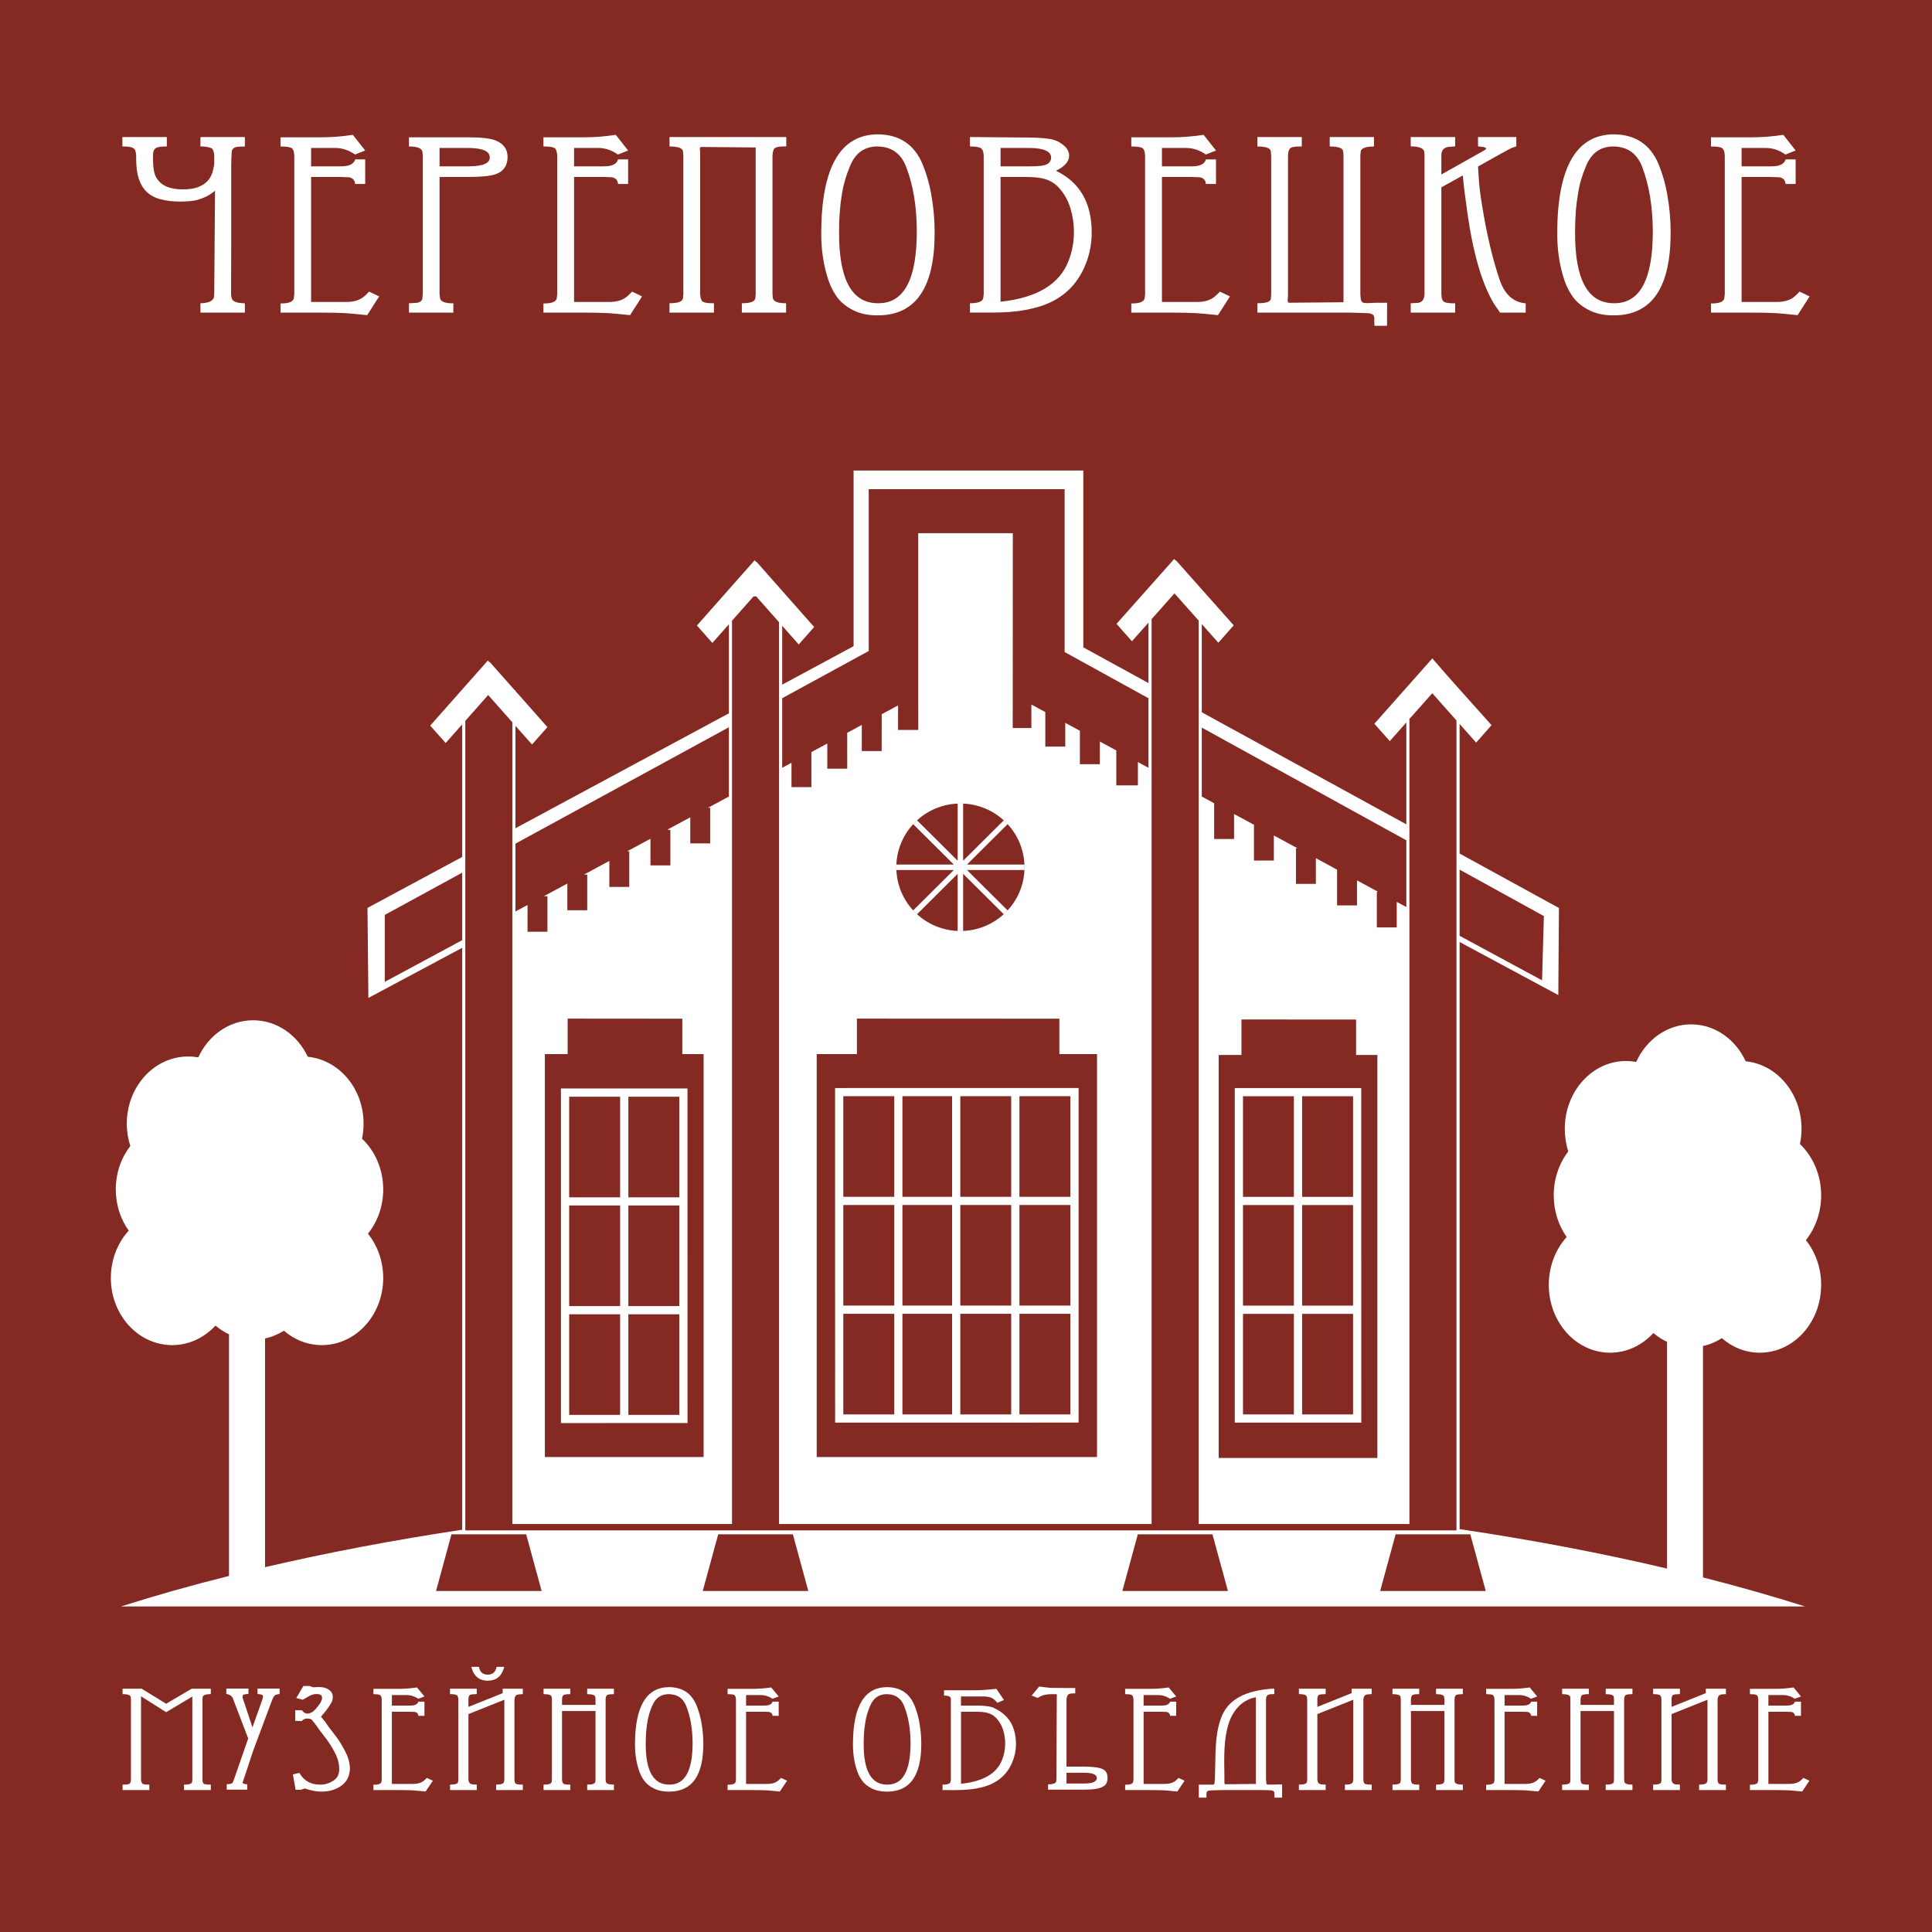 <svg width="43" height="43" viewBox="0 0 43 43" fill="none" xmlns="http://www.w3.org/2000/svg">
<path fill-rule="evenodd" clip-rule="evenodd" d="M0 0H43V43H0V0ZM37.639 22.799C38.169 22.799 38.628 23.133 38.854 23.621C39.55 23.689 40.096 24.336 40.096 25.124C40.096 25.241 40.084 25.354 40.061 25.462C40.35 25.74 40.533 26.148 40.533 26.604C40.533 26.986 40.405 27.335 40.193 27.601C40.405 27.867 40.533 28.215 40.533 28.597C40.533 29.431 39.922 30.107 39.168 30.107C38.849 30.107 38.555 29.986 38.323 29.783C38.195 29.866 38.053 29.926 37.903 29.958V35.108C38.685 35.307 39.443 35.523 40.175 35.754H2.692C3.456 35.512 4.258 35.285 5.097 35.075V29.698C4.988 29.647 4.887 29.581 4.796 29.503C4.548 29.771 4.208 29.938 3.833 29.938C3.079 29.938 2.467 29.269 2.467 28.444C2.467 28.033 2.619 27.66 2.865 27.39C2.684 27.137 2.577 26.818 2.577 26.472C2.577 26.104 2.699 25.767 2.9 25.506C2.85 25.351 2.822 25.183 2.822 25.008C2.822 24.183 3.434 23.514 4.187 23.514C4.264 23.514 4.339 23.521 4.413 23.534C4.637 23.044 5.1 22.708 5.634 22.708C6.164 22.708 6.624 23.038 6.85 23.52C7.546 23.588 8.092 24.228 8.092 25.008C8.092 25.123 8.08 25.235 8.057 25.343C8.346 25.617 8.529 26.021 8.529 26.472C8.529 26.85 8.401 27.195 8.189 27.458C8.401 27.721 8.529 28.066 8.529 28.444C8.529 29.269 7.918 29.938 7.163 29.938C6.845 29.938 6.551 29.818 6.319 29.617C6.19 29.698 6.049 29.758 5.899 29.79V34.88C7.277 34.559 8.745 34.279 10.287 34.047V21.095L8.199 22.211L8.179 20.207L10.287 19.073V16.122L9.919 16.537L9.575 16.15L10.859 14.7L10.894 14.739L10.899 14.733L11.459 15.365H11.472V15.379L12.184 16.183L11.841 16.57L11.472 16.154V18.434L16.223 15.876V13.894L15.855 14.31L15.511 13.922L16.796 12.469L16.83 12.508L16.836 12.502L18.12 13.955L17.777 14.344L17.409 13.927V15.238L18.998 14.382V10.473H24.111V14.408L25.561 15.203V13.858L25.193 14.272L24.85 13.885L26.134 12.44L26.169 12.479L26.175 12.473L27.459 13.918L27.116 14.305L26.748 13.89V15.853L31.3 18.347V16.08L30.932 16.495L30.589 16.108C31.023 15.618 31.446 15.141 31.879 14.654C32.307 15.154 32.76 15.647 33.197 16.14L32.854 16.528L32.486 16.113V18.997L34.697 20.209L34.683 22.147L32.486 20.966V34.033C34.083 34.271 35.63 34.563 37.102 34.911V29.865C36.993 29.814 36.891 29.747 36.799 29.668C36.553 29.939 36.212 30.107 35.836 30.107C35.083 30.107 34.471 29.431 34.471 28.597C34.471 28.182 34.623 27.805 34.869 27.532C34.688 27.276 34.581 26.954 34.581 26.604C34.581 26.232 34.702 25.891 34.904 25.628C34.854 25.47 34.827 25.301 34.827 25.124C34.827 24.29 35.438 23.614 36.192 23.614C36.268 23.614 36.343 23.622 36.417 23.635C36.641 23.139 37.104 22.799 37.639 22.799ZM12.486 24.226H15.301L15.302 31.672L12.486 31.673L12.485 31.672V24.227L12.486 24.226ZM15.119 24.409H13.985V26.648H15.119V24.409ZM13.802 24.409H12.668V26.648H13.802V24.409ZM15.119 26.83H13.985V29.069H15.119V26.83ZM13.802 26.83H12.668V29.069H13.802V26.83ZM15.119 29.252H13.985V31.491H15.119V29.252ZM13.802 29.252H12.668V31.491H13.802V29.252ZM30.115 31.481V29.242H28.981V31.481H30.115ZM30.115 29.059V26.82H28.981V29.059H30.115ZM30.115 26.638V24.399H28.981V26.638H30.115ZM30.297 24.217L30.298 31.663L27.482 31.663L27.482 24.217H30.297ZM27.665 24.399V26.638H28.798V24.399H27.665ZM27.665 26.82V29.059H28.798V26.82H27.665ZM27.665 29.242V31.481H28.798V29.242H27.665ZM23.823 31.48V29.241H22.689V31.48H23.823ZM22.506 31.48V29.241H21.402H21.373V31.48H21.402H22.506ZM21.402 31.663H21.19H18.587L18.586 24.216L21.19 24.215H21.402H24.006L24.006 31.662L21.402 31.663ZM23.823 29.058V26.819H22.689V29.058H23.823ZM22.506 29.058V26.819H21.402H21.373V29.058H21.402H22.506ZM23.823 26.637V24.398H22.689V26.637H23.823ZM22.506 26.637V24.398H21.402H21.373V26.637H21.402H22.506ZM18.769 31.48H19.903V29.241H18.769V31.48ZM20.085 31.48H21.19V29.241H20.085V31.48ZM18.769 26.637H19.903V24.398H18.769V26.637ZM20.085 26.637H21.19V24.398H20.085V26.637ZM21.19 26.819H20.085V29.058H21.19V26.819ZM19.903 26.819H18.769V29.058H19.903V26.819ZM17.647 34.149H15.985L15.641 35.41H17.99L17.647 34.149ZM11.711 34.149H10.048L9.705 35.41H12.055L11.711 34.149ZM26.985 34.149H25.324L24.98 35.41H27.33L26.985 34.149ZM32.724 34.149H31.062L30.718 35.41H33.068L32.724 34.149ZM10.356 19.035V34.062H10.401H11.403H11.472H16.223H16.292H17.339H17.409H25.561H25.631H26.678H26.748H31.3H31.369H32.416V33.92V18.959V16.035L31.878 15.429L31.369 16.002V18.386V33.92H31.3H26.748H26.678V15.814V13.812L26.14 13.207L25.631 13.779V15.241V33.92H25.561H17.409H17.339V15.275V13.849L16.831 13.274H16.771L16.292 13.816V15.839V33.92H16.223H11.472H11.403V18.471V16.076L10.865 15.469L10.356 16.044V19.035ZM15.363 18.771H15.806V17.979H15.757L16.223 17.728V16.186L11.472 18.777V20.287L11.741 20.142V20.738H12.184V19.946H12.105L12.627 19.665V20.259H13.07V19.466H12.996L13.562 19.161V19.74H14.005V18.947H13.959L14.477 18.668V19.261H14.92V18.468H14.848L15.363 18.191V18.771ZM10.287 19.423L8.564 20.363V21.853L10.287 20.925V19.423ZM17.409 17.089L17.616 16.977V17.519H18.059V16.739L18.413 16.548V17.108H18.856V16.315H18.846L19.181 16.135V16.716H19.623L19.624 15.896L19.988 15.7V16.246H20.438L20.437 15.454V11.867H22.542L22.54 16.203H22.955V15.681L23.265 15.848V16.616H23.709V16.088L24.035 16.264V17.008H24.479V16.504L24.845 16.702V17.48H25.326V16.962L25.561 17.088V15.54L23.695 14.512V10.888H19.335L19.335 14.489L17.409 15.54L17.409 17.089ZM26.748 17.729L27.029 17.881H27.023V18.673H27.466V18.117L27.916 18.36H27.909V19.153H28.352V18.595L28.877 18.879H28.844V19.672H29.287V19.1L29.765 19.359H29.759V20.151H30.202V19.594L30.671 19.848H30.644V20.641H31.087V20.073L31.3 20.187V18.702L26.748 16.194V17.729ZM32.486 20.828L34.321 21.819L34.362 20.389L32.486 19.355V20.828ZM18.177 23.461H19.072V22.671L23.578 22.673V23.461H24.416V32.429H18.177V23.461ZM12.127 23.461H12.634V22.671L15.186 22.673V23.461H15.66V32.429H12.127V23.461ZM27.124 23.48H27.631V22.69L30.182 22.692V23.48H30.656V32.449H27.124V23.48ZM21.375 17.884C22.163 17.884 22.802 18.519 22.802 19.303C22.802 20.086 22.163 20.721 21.375 20.721C20.587 20.721 19.949 20.087 19.949 19.303C19.949 18.519 20.587 17.884 21.375 17.884ZM22.425 18.344L21.522 19.242H22.799V19.364H21.522L22.425 20.262L22.34 20.347L21.436 19.448V20.719H21.314V19.449L20.411 20.347L20.325 20.262L21.228 19.364H19.951V19.242H21.228L20.325 18.344L20.411 18.258L21.314 19.157V17.886H21.436V19.157L22.34 18.258L22.425 18.344ZM4.461 6.75C4.635 6.746 4.734 6.703 4.761 6.622L4.768 6.527L4.786 4.245C4.722 4.297 4.66 4.339 4.6 4.37C4.538 4.4 4.476 4.424 4.415 4.443C4.353 4.461 4.289 4.472 4.223 4.477C4.157 4.483 4.086 4.486 4.011 4.486C3.844 4.486 3.7 4.469 3.577 4.436C3.454 4.405 3.353 4.351 3.272 4.277C3.192 4.202 3.132 4.105 3.091 3.984C3.051 3.865 3.031 3.716 3.031 3.537V3.463C3.028 3.417 3.022 3.382 3.012 3.354C3.003 3.327 2.986 3.307 2.961 3.294C2.937 3.28 2.906 3.271 2.869 3.267C2.83 3.262 2.783 3.26 2.724 3.26V3.05H3.713V3.26C3.653 3.26 3.605 3.262 3.566 3.267C3.527 3.271 3.496 3.28 3.473 3.294C3.45 3.307 3.432 3.328 3.421 3.354C3.41 3.382 3.406 3.417 3.406 3.462V3.537C3.406 3.741 3.432 3.882 3.483 3.959C3.539 4.05 3.615 4.114 3.711 4.154C3.808 4.195 3.928 4.215 4.072 4.215C4.196 4.215 4.302 4.201 4.385 4.172C4.47 4.143 4.54 4.104 4.595 4.052C4.65 4.001 4.69 3.94 4.717 3.868C4.743 3.796 4.761 3.718 4.768 3.634V3.465C4.764 3.383 4.745 3.328 4.714 3.304C4.68 3.284 4.631 3.271 4.567 3.266C4.55 3.262 4.534 3.26 4.516 3.26C4.499 3.26 4.481 3.26 4.461 3.26V3.056H4.465V3.05H5.45V3.257H5.446V3.26C5.36 3.26 5.294 3.265 5.25 3.275C5.205 3.285 5.176 3.313 5.158 3.357V3.362C5.156 3.398 5.154 3.43 5.153 3.457C5.152 3.484 5.151 3.515 5.149 3.55C5.148 3.585 5.146 3.63 5.146 3.684C5.146 3.74 5.146 3.813 5.146 3.906C5.146 3.998 5.146 4.115 5.146 4.257C5.146 4.397 5.146 4.572 5.146 4.781C5.146 4.989 5.146 5.237 5.146 5.523C5.146 5.809 5.145 6.144 5.143 6.527C5.143 6.576 5.148 6.614 5.159 6.643C5.17 6.672 5.189 6.693 5.214 6.707C5.24 6.722 5.271 6.732 5.309 6.739C5.348 6.745 5.394 6.749 5.45 6.751V6.958H4.461V6.75ZM6.243 6.754C6.42 6.756 6.52 6.719 6.539 6.644L6.55 6.549V3.463C6.545 3.367 6.522 3.31 6.48 3.29C6.439 3.27 6.36 3.26 6.243 3.26V3.056H7.118C7.362 3.058 7.607 3.039 7.853 3.001L8.128 3.35L7.901 3.439C7.77 3.346 7.628 3.297 7.476 3.293L6.924 3.293V3.702H7.586C7.77 3.703 7.875 3.652 7.905 3.548H8.128V4.095H7.905C7.895 4.003 7.844 3.954 7.754 3.945L7.586 3.939H6.924V6.721H7.692C7.871 6.723 8.008 6.682 8.105 6.597C8.14 6.568 8.176 6.532 8.215 6.49L8.439 6.597L8.172 7.014C7.962 6.992 7.804 6.978 7.699 6.97C7.541 6.962 7.365 6.958 7.169 6.958H6.243V6.754ZM10.431 3.056C10.713 3.056 10.913 3.079 11.03 3.126C11.211 3.198 11.3 3.325 11.297 3.503C11.292 3.692 11.204 3.817 11.03 3.878C10.921 3.917 10.72 3.937 10.431 3.939L9.783 3.939V6.545L9.794 6.64C9.81 6.715 9.91 6.752 10.09 6.751V6.958H9.102V6.75L9.266 6.741C9.349 6.731 9.393 6.698 9.401 6.64L9.409 6.546V3.463L9.401 3.368C9.378 3.296 9.279 3.26 9.102 3.26V3.056L10.431 3.056ZM9.783 3.702H10.434C10.748 3.7 10.904 3.634 10.901 3.503C10.901 3.367 10.745 3.297 10.434 3.293L9.783 3.293V3.702ZM12.095 6.754C12.272 6.756 12.372 6.719 12.391 6.644L12.402 6.549V3.463C12.397 3.367 12.375 3.31 12.333 3.29C12.291 3.27 12.213 3.26 12.095 3.26V3.056H12.97C13.215 3.058 13.459 3.039 13.705 3.001L13.98 3.35L13.753 3.439C13.621 3.346 13.481 3.297 13.328 3.293L12.777 3.293V3.702H13.438C13.621 3.703 13.728 3.652 13.756 3.548H13.98V4.095H13.756C13.746 4.003 13.697 3.954 13.607 3.945L13.438 3.939H12.777V6.721H13.544C13.723 6.723 13.86 6.682 13.958 6.597C13.992 6.568 14.029 6.532 14.068 6.49L14.291 6.597L14.023 7.014C13.814 6.992 13.657 6.978 13.552 6.97C13.393 6.962 13.217 6.958 13.021 6.958H12.095V6.754ZM15.333 3.05H17.5V3.258C17.38 3.258 17.301 3.267 17.259 3.288C17.221 3.305 17.198 3.363 17.193 3.46V6.543L17.201 6.638C17.221 6.714 17.319 6.751 17.496 6.749V6.958H16.511V6.749C16.698 6.75 16.799 6.714 16.811 6.638L16.819 6.543V3.282L15.598 3.271C15.578 3.28 15.572 3.302 15.578 3.338C15.584 3.372 15.585 3.414 15.583 3.46V6.543C15.588 6.639 15.61 6.697 15.649 6.719C15.69 6.741 15.771 6.751 15.89 6.749V6.958H14.901V6.749C15.088 6.75 15.188 6.714 15.201 6.638L15.209 6.543V3.463L15.201 3.368C15.191 3.296 15.091 3.26 14.901 3.26V3.05H15.333ZM19.532 2.99C20.016 2.992 20.35 3.214 20.535 3.658C20.62 3.863 20.683 4.085 20.726 4.323C20.777 4.613 20.802 4.892 20.802 5.158C20.807 6.399 20.385 7.019 19.536 7.019C19.324 7.021 19.138 6.981 18.977 6.898C18.816 6.815 18.692 6.708 18.604 6.576C18.517 6.445 18.451 6.297 18.407 6.136C18.318 5.84 18.275 5.515 18.278 5.164C18.286 3.721 18.704 2.997 19.532 2.99ZM18.675 5.152C18.668 6.223 18.96 6.756 19.551 6.749C20.123 6.75 20.407 6.213 20.405 5.136C20.403 4.595 20.324 4.119 20.168 3.713C20.053 3.415 19.841 3.264 19.529 3.26C19.234 3.26 19.029 3.411 18.912 3.713C18.828 3.913 18.769 4.118 18.737 4.326C18.697 4.565 18.675 4.841 18.675 5.152ZM22.869 3.061C23.058 3.063 23.213 3.071 23.333 3.088C23.453 3.102 23.561 3.146 23.654 3.218C23.749 3.291 23.796 3.374 23.796 3.471C23.791 3.599 23.693 3.709 23.503 3.8L23.614 3.86C24.068 4.122 24.296 4.559 24.298 5.172C24.298 5.455 24.24 5.722 24.122 5.976C23.908 6.437 23.535 6.732 23.002 6.859C22.772 6.917 22.525 6.948 22.261 6.954C22.188 6.958 21.963 6.958 21.588 6.957V6.749C21.765 6.75 21.865 6.714 21.883 6.638L21.894 6.545V3.462C21.89 3.371 21.865 3.314 21.823 3.292C21.781 3.271 21.703 3.26 21.588 3.26V3.05L22.869 3.061ZM22.269 3.939V6.715C23.081 6.629 23.586 6.324 23.785 5.799C23.863 5.598 23.902 5.385 23.902 5.163C23.902 4.981 23.876 4.805 23.823 4.633C23.771 4.461 23.687 4.311 23.571 4.182C23.481 4.081 23.367 4.013 23.23 3.977C23.135 3.952 23.003 3.939 22.835 3.939L22.269 3.939ZM22.269 3.293V3.702H22.927C23.013 3.703 23.09 3.7 23.162 3.691C23.312 3.678 23.39 3.617 23.395 3.509C23.395 3.371 23.239 3.299 22.927 3.293L22.269 3.293ZM25.179 6.754C25.356 6.756 25.456 6.719 25.475 6.644L25.486 6.549V3.463C25.481 3.367 25.458 3.31 25.416 3.29C25.375 3.27 25.296 3.26 25.179 3.26V3.056H26.054C26.299 3.058 26.543 3.039 26.789 3.001L27.064 3.35L26.837 3.439C26.706 3.346 26.565 3.297 26.412 3.293L25.861 3.293V3.702H26.522C26.706 3.703 26.811 3.652 26.84 3.548H27.064V4.095H26.84C26.83 4.003 26.78 3.954 26.69 3.945L26.522 3.939H25.861V6.721H26.628C26.806 6.723 26.944 6.682 27.041 6.597C27.076 6.568 27.113 6.532 27.151 6.49L27.375 6.597L27.108 7.014C26.898 6.992 26.741 6.978 26.636 6.97C26.477 6.962 26.302 6.958 26.105 6.958H25.179V6.754ZM30.504 6.744C30.56 6.74 30.617 6.738 30.678 6.739C30.738 6.74 30.803 6.74 30.873 6.738L30.87 7.251H30.591C30.587 7.198 30.586 7.152 30.588 7.117C30.59 7.081 30.586 7.053 30.576 7.029C30.565 7.007 30.542 6.992 30.509 6.982C30.477 6.971 30.422 6.967 30.347 6.967L30.047 6.958H27.985V6.749C28.08 6.749 28.153 6.742 28.202 6.726C28.252 6.711 28.28 6.685 28.285 6.65L28.292 6.546V3.465L28.285 3.371C28.277 3.297 28.177 3.26 27.985 3.26L27.985 3.05H28.974V3.26H28.937C28.884 3.26 28.84 3.262 28.806 3.267C28.771 3.271 28.745 3.28 28.726 3.294C28.706 3.307 28.692 3.328 28.683 3.356C28.674 3.383 28.669 3.42 28.667 3.465V6.549C28.667 6.576 28.666 6.602 28.663 6.625C28.66 6.649 28.66 6.67 28.66 6.686C28.66 6.713 28.667 6.73 28.682 6.738L29.902 6.727V3.465L29.895 3.371C29.887 3.297 29.788 3.26 29.595 3.26V3.05H30.58V3.26C30.4 3.26 30.302 3.297 30.285 3.371L30.277 3.465V6.546C30.28 6.595 30.283 6.633 30.288 6.662C30.294 6.689 30.302 6.709 30.317 6.722C30.332 6.734 30.355 6.743 30.383 6.744C30.412 6.747 30.453 6.747 30.504 6.744ZM31.398 3.05H32.387V3.258L32.241 3.269C32.131 3.285 32.077 3.349 32.08 3.461V3.884L32.987 3.374L33.065 3.328L33.076 3.299C33.071 3.293 33.065 3.289 33.057 3.285L33.013 3.271C32.976 3.266 32.937 3.262 32.896 3.258V3.05H33.748V3.258L33.646 3.293C33.607 3.311 33.519 3.357 33.383 3.433L32.896 3.706L32.915 4.006C32.926 4.169 32.951 4.358 32.987 4.574C33.087 5.205 33.218 5.758 33.379 6.233C33.492 6.556 33.684 6.73 33.957 6.751V6.958H33.387L33.262 6.778C32.991 6.339 32.79 5.659 32.659 4.736L32.603 4.321C32.589 4.229 32.574 4.091 32.557 3.905L32.08 4.17V6.546C32.082 6.641 32.105 6.7 32.146 6.721C32.187 6.743 32.267 6.752 32.387 6.751V6.958H31.398V6.75L31.559 6.741C31.652 6.73 31.7 6.664 31.705 6.546V3.461L31.698 3.366C31.673 3.294 31.572 3.258 31.398 3.258V3.05ZM35.913 2.99C36.396 2.992 36.731 3.214 36.916 3.658C37.001 3.863 37.064 4.085 37.107 4.323C37.158 4.613 37.183 4.892 37.183 5.158C37.188 6.399 36.766 7.019 35.917 7.019C35.705 7.021 35.519 6.981 35.358 6.898C35.197 6.815 35.072 6.708 34.985 6.576C34.897 6.445 34.831 6.297 34.787 6.136C34.699 5.84 34.656 5.515 34.659 5.164C34.666 3.721 35.084 2.997 35.913 2.99ZM35.056 5.152C35.048 6.223 35.34 6.756 35.932 6.749C36.504 6.75 36.789 6.213 36.786 5.136C36.783 4.595 36.704 4.119 36.549 3.713C36.434 3.415 36.222 3.264 35.909 3.26C35.615 3.26 35.41 3.411 35.293 3.713C35.208 3.913 35.149 4.118 35.119 4.326C35.077 4.565 35.056 4.841 35.056 5.152ZM38.081 6.754C38.258 6.756 38.358 6.719 38.376 6.644L38.388 6.549V3.463C38.383 3.367 38.36 3.31 38.317 3.29C38.276 3.27 38.198 3.26 38.081 3.26V3.056H38.955C39.2 3.058 39.445 3.039 39.691 3.001L39.965 3.35L39.738 3.439C39.607 3.346 39.466 3.297 39.314 3.293L38.762 3.293V3.702H39.424C39.607 3.703 39.713 3.652 39.742 3.548H39.965V4.095H39.742C39.732 4.003 39.682 3.954 39.593 3.945L39.424 3.939H38.762V6.721H39.53C39.708 6.723 39.846 6.682 39.943 6.597C39.978 6.568 40.014 6.532 40.053 6.49L40.276 6.597L40.009 7.014C39.799 6.992 39.642 6.978 39.537 6.97C39.379 6.962 39.203 6.958 39.007 6.958H38.081V6.754ZM3.153 37.585L3.698 37.92L4.267 37.585H4.692V37.705C4.583 37.705 4.523 37.726 4.511 37.767L4.507 37.822V39.602C4.504 39.658 4.516 39.692 4.542 39.704C4.568 39.716 4.618 39.721 4.692 39.72V39.841H4.096V39.72C4.21 39.721 4.271 39.7 4.276 39.657L4.281 39.602V37.759L3.698 38.108L3.139 37.754V39.602C3.141 39.657 3.155 39.69 3.18 39.704C3.204 39.715 3.252 39.721 3.324 39.72V39.841H2.728V39.72C2.801 39.721 2.85 39.716 2.876 39.704C2.902 39.692 2.915 39.658 2.914 39.602V37.822L2.909 37.767C2.898 37.726 2.839 37.705 2.728 37.705V37.585H3.153ZM5.403 39.664L5.398 39.667C5.396 39.693 5.431 39.708 5.502 39.712V39.832H5.046V39.712L5.11 39.706C5.152 39.703 5.179 39.686 5.189 39.654L5.209 39.6L5.524 38.693L5.187 37.811C5.168 37.751 5.118 37.714 5.037 37.702V37.582H5.53V37.702C5.458 37.705 5.415 37.715 5.405 37.731L5.4 37.755V37.767C5.399 37.778 5.4 37.787 5.403 37.797C5.406 37.807 5.41 37.818 5.414 37.829L5.619 38.446L5.837 37.833C5.849 37.794 5.855 37.769 5.855 37.755C5.852 37.734 5.837 37.721 5.81 37.714L5.732 37.702V37.582H6.223V37.702C6.174 37.708 6.142 37.718 6.123 37.73L6.1 37.753C6.084 37.774 6.071 37.8 6.059 37.831L5.641 38.948L5.403 39.664ZM7.014 38.05C7.116 37.938 7.166 37.852 7.168 37.789C7.17 37.73 7.128 37.702 7.04 37.704C6.994 37.703 6.941 37.717 6.884 37.747C6.842 37.771 6.793 37.799 6.739 37.831L6.594 37.792L6.752 37.525H6.891L6.974 37.554C6.999 37.552 7.022 37.551 7.04 37.55C7.06 37.55 7.077 37.549 7.092 37.548C7.187 37.546 7.264 37.567 7.322 37.61C7.381 37.653 7.41 37.707 7.406 37.774C7.408 37.821 7.395 37.866 7.367 37.911C7.342 37.955 7.31 38.002 7.273 38.051C7.236 38.099 7.192 38.152 7.144 38.208C7.181 38.251 7.208 38.284 7.225 38.307C7.244 38.33 7.258 38.351 7.27 38.37C7.283 38.389 7.297 38.408 7.31 38.428C7.325 38.449 7.346 38.476 7.373 38.51C7.452 38.608 7.521 38.703 7.58 38.796C7.637 38.89 7.687 38.983 7.728 39.077C7.765 39.167 7.785 39.26 7.788 39.355C7.785 39.511 7.731 39.633 7.627 39.721C7.501 39.825 7.339 39.877 7.142 39.876C7.037 39.874 6.916 39.851 6.781 39.805L6.696 39.835H6.58L6.519 39.493L6.663 39.458C6.762 39.633 6.914 39.72 7.12 39.72C7.205 39.722 7.287 39.704 7.364 39.664C7.445 39.624 7.497 39.577 7.521 39.52C7.54 39.479 7.55 39.434 7.55 39.383C7.55 39.284 7.533 39.193 7.499 39.109C7.432 38.947 7.322 38.771 7.17 38.581C7.146 38.551 7.124 38.524 7.108 38.5C7.091 38.475 7.074 38.452 7.057 38.428C7.04 38.405 7.022 38.38 7.004 38.355C6.984 38.329 6.96 38.301 6.932 38.268C6.924 38.264 6.912 38.259 6.896 38.256C6.881 38.252 6.865 38.25 6.848 38.249C6.831 38.248 6.815 38.25 6.8 38.253C6.784 38.256 6.772 38.261 6.763 38.267C6.755 38.272 6.748 38.278 6.74 38.283C6.732 38.288 6.725 38.295 6.719 38.306L6.571 38.301V38.063L6.723 38.066C6.729 38.077 6.738 38.089 6.75 38.1L6.778 38.122C6.783 38.125 6.792 38.129 6.806 38.134C6.82 38.139 6.837 38.14 6.858 38.138C6.879 38.136 6.902 38.129 6.929 38.116C6.957 38.104 6.984 38.082 7.014 38.05ZM8.311 39.723C8.418 39.724 8.478 39.704 8.489 39.66L8.496 39.605V37.823C8.493 37.768 8.479 37.735 8.453 37.723C8.429 37.712 8.381 37.706 8.311 37.706V37.588H8.838C8.986 37.59 9.133 37.579 9.281 37.557L9.447 37.758L9.31 37.809C9.231 37.756 9.146 37.728 9.054 37.726H8.722V37.961H9.12C9.231 37.962 9.295 37.932 9.312 37.873H9.447V38.189H9.312C9.306 38.136 9.276 38.107 9.222 38.101L9.12 38.098H8.722V39.705H9.184C9.292 39.706 9.374 39.681 9.433 39.633C9.454 39.617 9.476 39.596 9.499 39.57L9.634 39.633L9.473 39.873C9.347 39.861 9.252 39.853 9.188 39.847C9.093 39.844 8.987 39.841 8.869 39.841H8.311V39.723ZM11.636 39.72C11.563 39.721 11.514 39.715 11.488 39.704C11.462 39.69 11.449 39.657 11.45 39.602V37.836C11.452 37.759 11.482 37.717 11.541 37.713C11.569 37.71 11.6 37.707 11.636 37.705V37.585H11.188V37.685L10.426 37.99V37.822C10.425 37.77 10.437 37.737 10.463 37.722C10.484 37.712 10.534 37.706 10.611 37.705V37.585H10.016V37.705C10.091 37.706 10.139 37.713 10.163 37.727C10.187 37.739 10.199 37.771 10.201 37.822V39.602L10.196 39.657C10.191 39.7 10.131 39.721 10.016 39.72V39.841H10.611V39.72L10.514 39.714C10.457 39.707 10.428 39.669 10.426 39.602V38.15L11.225 37.831V39.602L11.22 39.657C11.21 39.7 11.15 39.721 11.042 39.72V39.841H11.636V39.72ZM10.66 37.098C10.663 37.117 10.668 37.134 10.673 37.148C10.699 37.229 10.76 37.271 10.856 37.272C10.95 37.271 11.011 37.229 11.039 37.148C11.044 37.134 11.05 37.117 11.054 37.098H11.224L11.21 37.138C11.155 37.317 11.037 37.407 10.856 37.407C10.675 37.407 10.557 37.317 10.501 37.138L10.49 37.098H10.66ZM12.098 37.585H12.694V37.706C12.622 37.706 12.574 37.712 12.549 37.724C12.524 37.735 12.51 37.769 12.509 37.825V37.945H13.254V37.825L13.249 37.769C13.243 37.727 13.183 37.706 13.069 37.706V37.585H13.664V37.706C13.592 37.706 13.544 37.712 13.519 37.723C13.494 37.735 13.481 37.768 13.479 37.823V39.602L13.484 39.657C13.494 39.7 13.554 39.721 13.664 39.72V39.841H13.069V39.72C13.183 39.721 13.243 39.7 13.249 39.657L13.254 39.602V38.082H12.509V39.602C12.51 39.657 12.524 39.69 12.549 39.704C12.574 39.715 12.622 39.721 12.694 39.72V39.841H12.098V39.72C12.213 39.721 12.273 39.7 12.279 39.657L12.284 39.602V37.823L12.279 37.769C12.273 37.727 12.213 37.706 12.098 37.706V37.585ZM14.889 37.55C15.18 37.552 15.382 37.68 15.493 37.936C15.544 38.054 15.582 38.182 15.608 38.32C15.639 38.487 15.654 38.649 15.654 38.802C15.656 39.519 15.403 39.876 14.892 39.876C14.763 39.877 14.651 39.854 14.554 39.806C14.457 39.759 14.382 39.697 14.329 39.62C14.276 39.545 14.237 39.46 14.21 39.367C14.157 39.196 14.131 39.008 14.133 38.805C14.137 37.972 14.39 37.554 14.889 37.55ZM14.372 38.799C14.367 39.417 14.544 39.724 14.9 39.72C15.245 39.721 15.416 39.411 15.415 38.789C15.413 38.477 15.366 38.203 15.272 37.968C15.202 37.795 15.075 37.709 14.887 37.706C14.709 37.706 14.586 37.794 14.515 37.968C14.464 38.084 14.428 38.202 14.41 38.322C14.385 38.459 14.372 38.618 14.372 38.799ZM16.194 39.723C16.302 39.724 16.362 39.704 16.373 39.66L16.38 39.605V37.823C16.377 37.768 16.363 37.735 16.338 37.723C16.313 37.712 16.265 37.706 16.194 37.706V37.588H16.722C16.869 37.59 17.017 37.579 17.165 37.557L17.331 37.758L17.194 37.809C17.115 37.756 17.03 37.728 16.938 37.726H16.605V37.961H17.004C17.115 37.962 17.179 37.932 17.196 37.873H17.331V38.189H17.196C17.19 38.136 17.16 38.107 17.106 38.101L17.004 38.098H16.605V39.705H17.069C17.176 39.706 17.259 39.681 17.317 39.633C17.338 39.617 17.36 39.596 17.383 39.57L17.518 39.633L17.357 39.873C17.23 39.861 17.135 39.853 17.072 39.847C16.977 39.844 16.871 39.841 16.753 39.841H16.194V39.723ZM19.74 37.55C20.031 37.552 20.232 37.68 20.344 37.936C20.395 38.054 20.433 38.182 20.459 38.32C20.489 38.487 20.505 38.649 20.505 38.802C20.507 39.519 20.254 39.876 19.742 39.876C19.614 39.877 19.502 39.854 19.405 39.806C19.308 39.759 19.233 39.697 19.18 39.62C19.128 39.545 19.088 39.46 19.061 39.367C19.008 39.196 18.982 39.008 18.984 38.805C18.988 37.972 19.24 37.554 19.74 37.55ZM19.223 38.799C19.218 39.417 19.394 39.724 19.751 39.72C20.095 39.721 20.267 39.411 20.266 38.789C20.264 38.477 20.216 38.203 20.122 37.968C20.053 37.795 19.926 37.709 19.738 37.706C19.56 37.706 19.437 37.794 19.366 37.968C19.315 38.084 19.28 38.202 19.261 38.322C19.236 38.459 19.223 38.618 19.223 38.799ZM21.389 38.098V39.701C21.878 39.651 22.182 39.475 22.302 39.172C22.349 39.054 22.372 38.931 22.372 38.805C22.372 38.7 22.357 38.598 22.325 38.499C22.293 38.4 22.243 38.313 22.173 38.239C22.117 38.179 22.049 38.14 21.967 38.12C21.909 38.106 21.829 38.098 21.729 38.098H21.389ZM22.197 38.053C22.47 38.204 22.609 38.456 22.612 38.811C22.612 38.974 22.576 39.128 22.506 39.275C22.375 39.542 22.15 39.712 21.83 39.785C21.689 39.818 21.54 39.836 21.384 39.839C21.362 39.84 21.317 39.841 21.25 39.842C21.183 39.842 21.092 39.842 20.978 39.841V39.721C21.084 39.722 21.145 39.701 21.156 39.657L21.163 39.603V37.823C21.169 37.765 21.118 37.737 21.011 37.738V37.62H21.666C21.75 37.62 21.84 37.617 21.937 37.61C21.99 37.606 22.07 37.599 22.177 37.588L22.345 37.836L22.2 37.899C22.175 37.872 22.153 37.85 22.133 37.831C22.081 37.782 21.999 37.757 21.887 37.757H21.389L21.387 37.961H21.785C21.798 37.961 21.82 37.962 21.852 37.963C21.883 37.965 21.916 37.968 21.951 37.972C21.986 37.976 22.021 37.982 22.054 37.989C22.087 37.997 22.113 38.006 22.131 38.019L22.197 38.053ZM23.408 37.707C23.3 37.707 23.216 37.723 23.155 37.756C23.137 37.764 23.118 37.776 23.095 37.79L22.962 37.737L23.128 37.537C23.27 37.557 23.37 37.567 23.429 37.567L23.685 37.569H23.931V37.688C23.861 37.688 23.814 37.694 23.788 37.706C23.763 37.717 23.747 37.754 23.737 37.815V39.319H24.128C24.23 39.32 24.316 39.325 24.383 39.334C24.45 39.342 24.505 39.357 24.544 39.376C24.584 39.396 24.612 39.422 24.627 39.454C24.642 39.486 24.65 39.526 24.65 39.572C24.65 39.616 24.642 39.654 24.627 39.686C24.612 39.719 24.584 39.746 24.544 39.767C24.505 39.788 24.45 39.805 24.383 39.815C24.316 39.827 24.23 39.832 24.128 39.832H23.327V39.714C23.434 39.714 23.495 39.693 23.507 39.652L23.512 39.597L23.521 37.707H23.408ZM23.737 39.695H24.13C24.224 39.695 24.294 39.684 24.342 39.664C24.388 39.642 24.412 39.612 24.412 39.572C24.412 39.495 24.318 39.456 24.13 39.456H23.737V39.695ZM25.042 39.723C25.149 39.724 25.209 39.704 25.22 39.66L25.227 39.605V37.823C25.224 37.768 25.21 37.735 25.185 37.723C25.16 37.712 25.112 37.706 25.042 37.706V37.588H25.57C25.717 37.59 25.864 37.579 26.012 37.557L26.178 37.758L26.041 37.809C25.962 37.756 25.877 37.728 25.785 37.726H25.453V37.961H25.851C25.962 37.962 26.026 37.932 26.043 37.873H26.178V38.189H26.043C26.037 38.136 26.007 38.107 25.953 38.101L25.851 38.098H25.453V39.705H25.915C26.023 39.706 26.105 39.681 26.164 39.633C26.186 39.617 26.207 39.596 26.23 39.57L26.365 39.633L26.204 39.873C26.078 39.861 25.983 39.853 25.92 39.847C25.825 39.844 25.718 39.841 25.6 39.841H25.042V39.723ZM27.907 39.705C27.914 39.705 27.922 39.705 27.93 39.705C27.937 39.705 27.944 39.705 27.952 39.705V37.775C27.924 37.781 27.899 37.787 27.878 37.792C27.856 37.797 27.84 37.802 27.828 37.808C27.741 37.843 27.667 37.888 27.605 37.944C27.543 38.001 27.491 38.064 27.448 38.135C27.404 38.206 27.369 38.284 27.344 38.367C27.317 38.452 27.298 38.54 27.283 38.63C27.268 38.722 27.259 38.816 27.254 38.911C27.25 39.008 27.247 39.102 27.247 39.197C27.247 39.282 27.248 39.366 27.25 39.448C27.251 39.531 27.252 39.609 27.252 39.684C27.252 39.692 27.254 39.699 27.259 39.703C27.263 39.707 27.268 39.71 27.275 39.712L27.907 39.705ZM27.04 39.605C27.043 39.405 27.047 39.218 27.052 39.046C27.056 38.874 27.069 38.716 27.09 38.573C27.113 38.429 27.149 38.301 27.196 38.188C27.245 38.075 27.314 37.977 27.404 37.894C27.495 37.812 27.61 37.745 27.75 37.694C27.889 37.642 28.063 37.606 28.27 37.587L28.362 37.585V37.705C28.328 37.705 28.3 37.706 28.277 37.708C28.255 37.711 28.236 37.715 28.222 37.723C28.207 37.731 28.196 37.743 28.189 37.758C28.183 37.774 28.178 37.795 28.177 37.822V39.605L28.184 39.66C28.184 39.674 28.184 39.685 28.185 39.694C28.186 39.702 28.189 39.708 28.193 39.712C28.197 39.715 28.203 39.717 28.211 39.718C28.219 39.72 28.231 39.72 28.245 39.72C28.289 39.72 28.335 39.72 28.381 39.718C28.427 39.716 28.479 39.715 28.536 39.714L28.535 40.01H28.367C28.364 39.979 28.363 39.953 28.364 39.932C28.366 39.911 28.364 39.895 28.357 39.881C28.35 39.868 28.337 39.859 28.317 39.853C28.297 39.847 28.265 39.844 28.219 39.844L28.098 39.841H27.208L26.998 39.847C26.953 39.847 26.92 39.851 26.9 39.855C26.881 39.861 26.867 39.87 26.86 39.883C26.853 39.897 26.851 39.913 26.852 39.933C26.854 39.954 26.853 39.979 26.85 40.01H26.682L26.681 39.72H26.743C26.78 39.72 26.816 39.72 26.85 39.72C26.884 39.72 26.918 39.72 26.952 39.72C26.971 39.72 26.986 39.72 26.997 39.72C27.008 39.719 27.016 39.717 27.021 39.713C27.026 39.709 27.029 39.704 27.031 39.695C27.033 39.687 27.033 39.675 27.033 39.66L27.04 39.605ZM30.529 39.841H29.933V39.72C30.042 39.721 30.102 39.7 30.112 39.657L30.119 39.602V37.831L29.32 38.15V39.602C29.322 39.669 29.351 39.707 29.408 39.714L29.505 39.72V39.841H28.909V39.72C29.025 39.721 29.085 39.7 29.09 39.657L29.094 39.602V37.822C29.093 37.771 29.08 37.739 29.056 37.726C29.033 37.713 28.984 37.706 28.909 37.705V37.585H29.505V37.705C29.427 37.706 29.378 37.712 29.357 37.722C29.331 37.737 29.318 37.77 29.32 37.822V37.99L30.082 37.684V37.585H30.529V37.705C30.494 37.707 30.463 37.709 30.434 37.712C30.376 37.717 30.346 37.758 30.344 37.836V39.602C30.343 39.657 30.356 39.69 30.382 39.704C30.408 39.715 30.457 39.721 30.529 39.72V39.841ZM30.992 37.585H31.587V37.706C31.515 37.706 31.468 37.712 31.442 37.724C31.418 37.735 31.404 37.769 31.403 37.825V37.945H32.148V37.825L32.142 37.769C32.137 37.727 32.076 37.706 31.962 37.706V37.585H32.558V37.706C32.486 37.706 32.438 37.712 32.413 37.723C32.388 37.735 32.375 37.768 32.373 37.823V39.602L32.377 39.657C32.388 39.7 32.448 39.721 32.558 39.72V39.841H31.962V39.72C32.076 39.721 32.136 39.7 32.142 39.657L32.148 39.602V38.082H31.403V39.602C31.404 39.657 31.418 39.69 31.442 39.704C31.468 39.715 31.515 39.721 31.587 39.72V39.841H30.992V39.72C31.106 39.721 31.166 39.7 31.172 39.657L31.177 39.602V37.823L31.172 37.769C31.166 37.727 31.106 37.706 30.992 37.706V37.585ZM33.076 39.723C33.183 39.724 33.244 39.704 33.255 39.66L33.262 39.605V37.823C33.258 37.768 33.245 37.735 33.219 37.723C33.194 37.712 33.147 37.706 33.076 37.706V37.588H33.604C33.751 37.59 33.898 37.579 34.047 37.557L34.212 37.758L34.075 37.809C33.996 37.756 33.911 37.728 33.82 37.726H33.487V37.961H33.886C33.996 37.962 34.06 37.932 34.078 37.873H34.212V38.189H34.078C34.072 38.136 34.041 38.107 33.988 38.101L33.886 38.098H33.487V39.705H33.95C34.057 39.706 34.14 39.681 34.199 39.633C34.22 39.617 34.241 39.596 34.265 39.57L34.399 39.633L34.239 39.873C34.113 39.861 34.018 39.853 33.954 39.847C33.859 39.844 33.753 39.841 33.635 39.841H33.076V39.723ZM34.768 37.585H35.363V37.706C35.291 37.706 35.243 37.712 35.218 37.724C35.193 37.735 35.18 37.769 35.178 37.825V37.945H35.922V37.825L35.918 37.769C35.912 37.727 35.852 37.706 35.738 37.706V37.585H36.333V37.706C36.261 37.706 36.213 37.712 36.188 37.723C36.163 37.735 36.15 37.768 36.148 37.823V39.602L36.153 39.657C36.163 39.7 36.224 39.721 36.333 39.72V39.841H35.738V39.72C35.852 39.721 35.912 39.7 35.918 39.657L35.922 39.602V38.082H35.178V39.602C35.18 39.657 35.193 39.69 35.218 39.704C35.243 39.715 35.291 39.721 35.363 39.72V39.841H34.768V39.72C34.882 39.721 34.942 39.7 34.948 39.657L34.952 39.602V37.823L34.948 37.769C34.942 37.727 34.882 37.706 34.768 37.706V37.585ZM38.413 39.841H37.817V39.72C37.926 39.721 37.986 39.7 37.996 39.657L38.003 39.602V37.831L37.204 38.15V39.602C37.206 39.669 37.235 39.707 37.292 39.714L37.389 39.72V39.841H36.793V39.72C36.909 39.721 36.969 39.7 36.974 39.657L36.978 39.602V37.822C36.977 37.771 36.964 37.739 36.941 37.726C36.917 37.713 36.868 37.706 36.793 37.705V37.585H37.389V37.705C37.311 37.706 37.262 37.712 37.241 37.722C37.215 37.737 37.202 37.77 37.204 37.822V37.99L37.966 37.684V37.585H38.413V37.705C38.378 37.707 38.346 37.709 38.318 37.712C38.26 37.717 38.23 37.758 38.228 37.836V39.602C38.227 39.657 38.24 39.69 38.266 39.704C38.292 39.715 38.341 39.721 38.413 39.72V39.841ZM38.948 39.723C39.055 39.724 39.115 39.704 39.126 39.66L39.133 39.605V37.823C39.13 37.768 39.117 37.735 39.091 37.723C39.066 37.712 39.019 37.706 38.948 37.706V37.588H39.475C39.623 37.59 39.77 37.579 39.919 37.557L40.084 37.758L39.947 37.809C39.868 37.756 39.783 37.728 39.691 37.726H39.359V37.961H39.757C39.868 37.962 39.932 37.932 39.949 37.873H40.084V38.189H39.949C39.943 38.136 39.913 38.107 39.859 38.101L39.757 38.098H39.359V39.705H39.821C39.929 39.706 40.012 39.681 40.071 39.633C40.092 39.617 40.113 39.596 40.136 39.57L40.271 39.633L40.111 39.873C39.984 39.861 39.889 39.853 39.826 39.847C39.73 39.844 39.624 39.841 39.506 39.841H38.948V39.723Z" fill="#842A22"/>
</svg>
